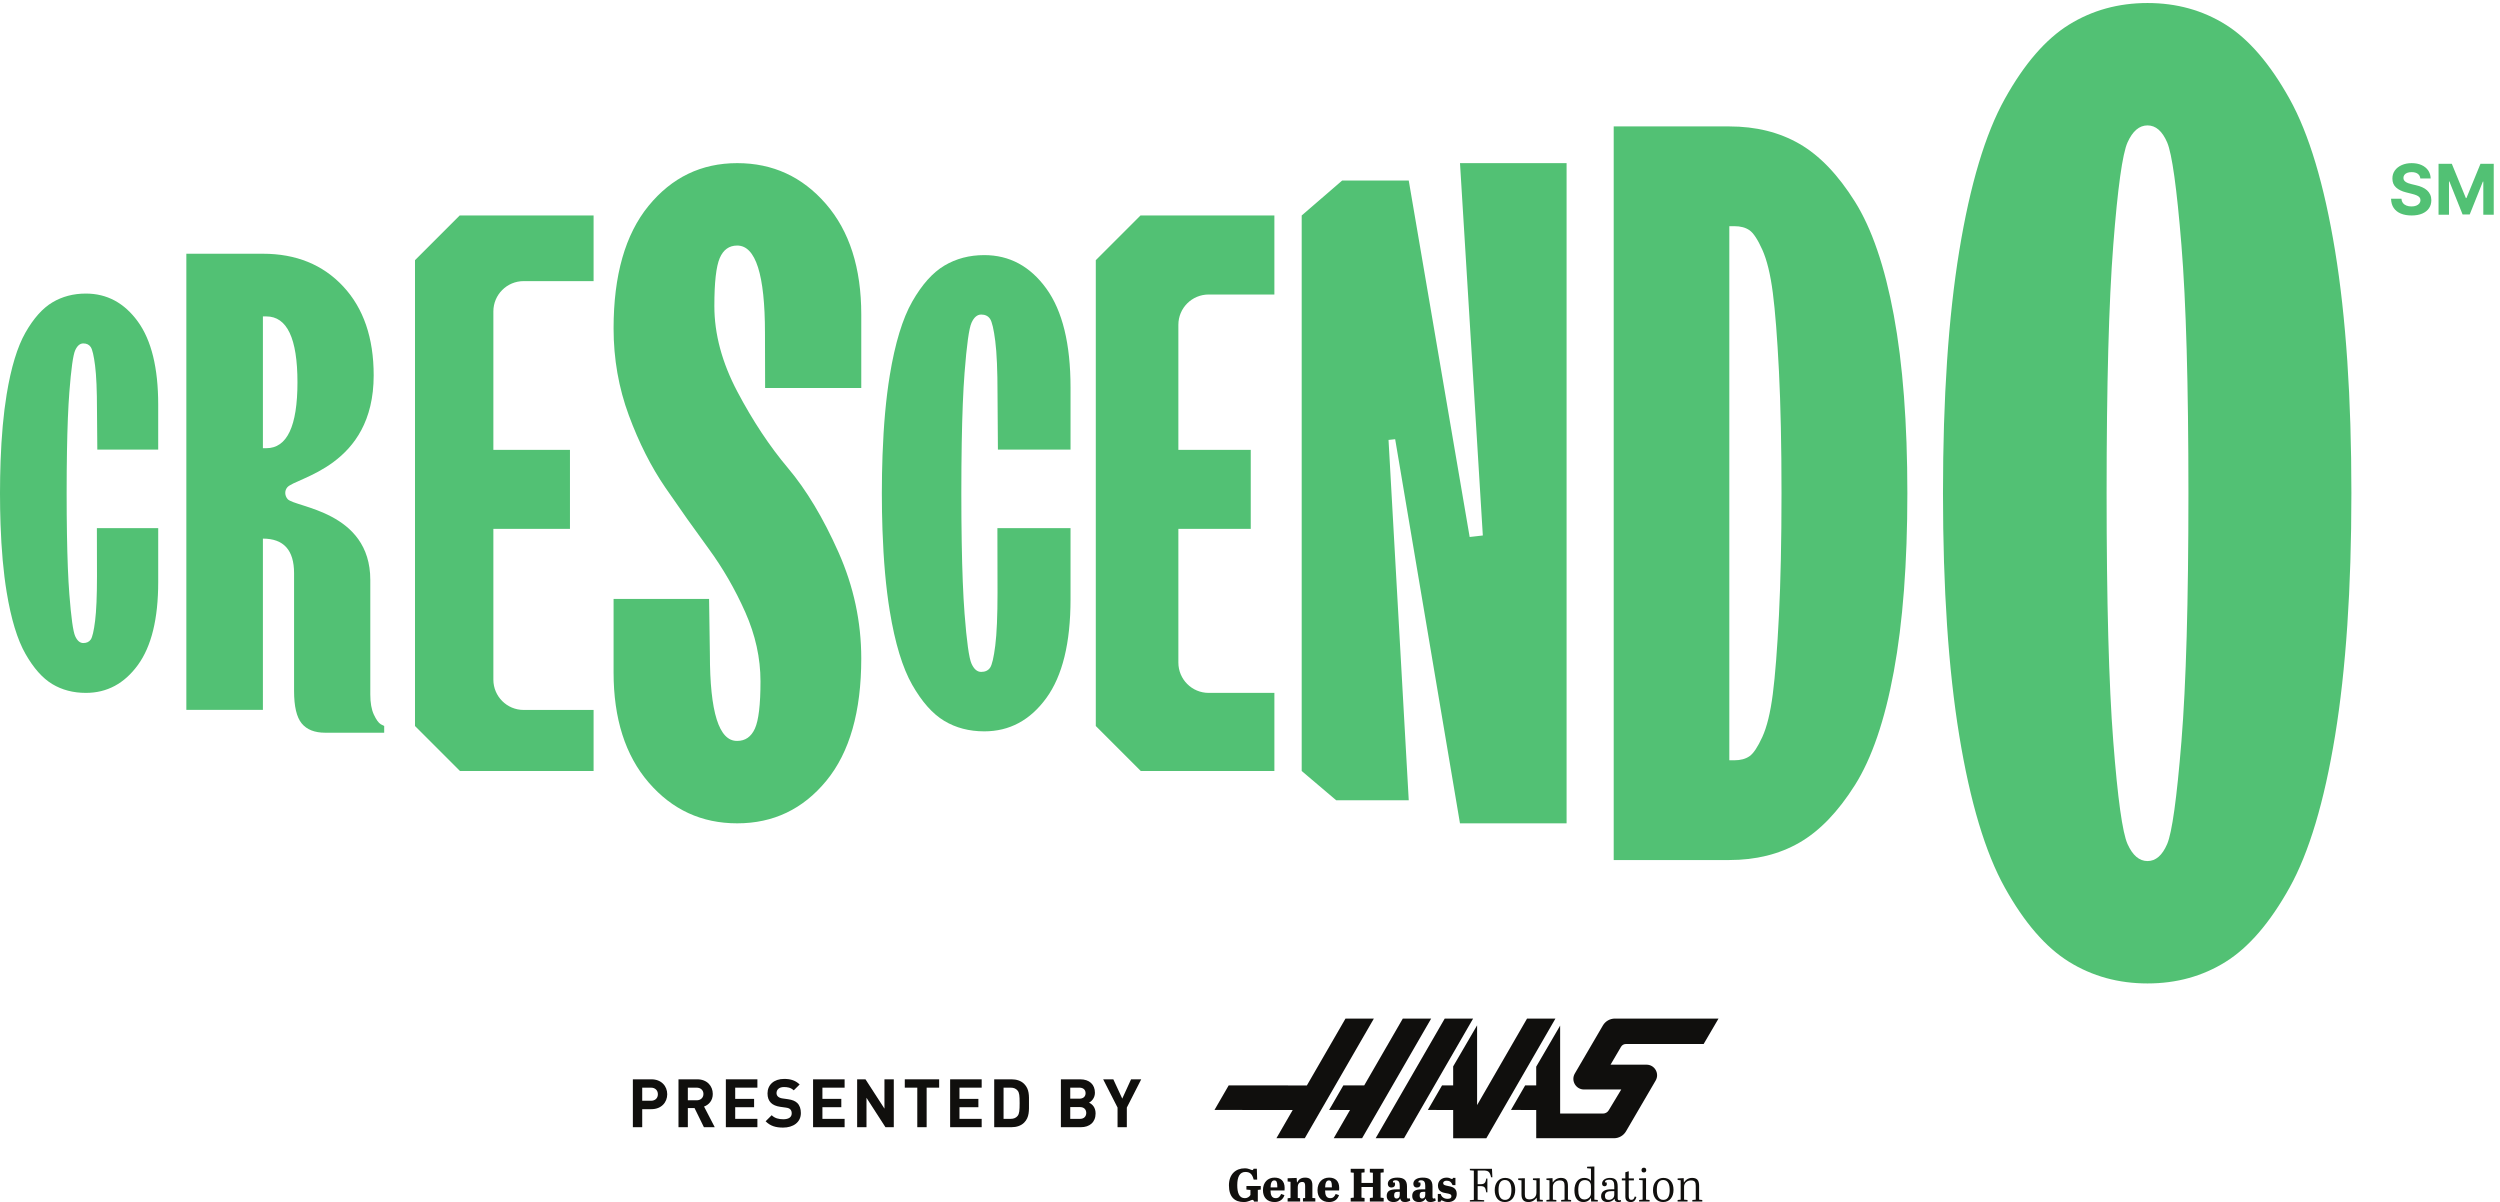 <?xml version="1.0" encoding="UTF-8" standalone="no"?>
<!-- Created with Inkscape (http://www.inkscape.org/) -->

<svg
   version="1.1"
   id="svg1"
   width="1231.813"
   height="592.28"
   viewBox="0 0 1231.813 592.28"
   sodipodi:docname="FIS_CRESCENDO_Logo_Horizontal_RGB.eps"
   xmlns:inkscape="http://www.inkscape.org/namespaces/inkscape"
   xmlns:sodipodi="http://sodipodi.sourceforge.net/DTD/sodipodi-0.dtd"
   xmlns="http://www.w3.org/2000/svg"
   xmlns:svg="http://www.w3.org/2000/svg">
  <defs
     id="defs1" />
  <sodipodi:namedview
     id="namedview1"
     pagecolor="#ffffff"
     bordercolor="#666666"
     borderopacity="1.0"
     inkscape:showpageshadow="2"
     inkscape:pageopacity="0.0"
     inkscape:pagecheckerboard="0"
     inkscape:deskcolor="#d1d1d1">
    <inkscape:page
       x="0"
       y="0"
       inkscape:label="1"
       id="page1"
       width="1231.813"
       height="592.28"
       margin="0"
       bleed="0" />
  </sodipodi:namedview>
  <g
     id="g1"
     inkscape:groupmode="layer"
     inkscape:label="1">
    <g
       id="group-R5">
      <path
         id="path2"
         d="m 8966.59,3792.04 c -0.74,7.44 -3.92,13.22 -9.5,17.33 -5.59,4.11 -13.17,6.16 -22.76,6.16 -6.51,0 -11.99,-0.9 -16.48,-2.71 -4.49,-1.81 -7.91,-4.33 -10.27,-7.5 -2.38,-3.21 -3.56,-6.82 -3.56,-10.87 -0.1,-3.37 0.61,-6.32 2.17,-8.84 1.56,-2.52 3.75,-4.69 6.49,-6.5 2.76,-1.8 5.97,-3.39 9.58,-4.7 3.64,-1.32 7.5,-2.44 11.61,-3.37 l 16.95,-4.06 c 8.24,-1.83 15.79,-4.29 22.67,-7.36 6.87,-3.07 12.84,-6.84 17.87,-11.33 5.01,-4.47 8.93,-9.75 11.72,-15.83 2.79,-6.08 4.25,-13.06 4.3,-20.92 -0.05,-11.55 -2.98,-21.54 -8.79,-29.98 -5.8,-8.43 -14.15,-14.97 -25.05,-19.63 -10.92,-4.63 -24.04,-6.95 -39.4,-6.95 -15.22,0 -28.47,2.35 -39.73,7.01 -11.27,4.68 -20.06,11.58 -26.36,20.78 -6.27,9.17 -9.58,20.56 -9.89,34.11 h 38.58 c 0.44,-6.32 2.27,-11.58 5.51,-15.79 3.2,-4.2 7.52,-7.37 12.97,-9.48 5.42,-2.13 11.58,-3.18 18.46,-3.18 6.76,0 12.65,0.99 17.66,2.93 5.01,1.98 8.87,4.71 11.63,8.22 2.77,3.5 4.16,7.5 4.16,12.05 0,4.24 -1.26,7.8 -3.75,10.7 -2.46,2.88 -6.1,5.34 -10.87,7.37 -4.73,2.02 -10.57,3.85 -17.44,5.53 l -20.53,5.15 c -15.91,3.85 -28.48,9.91 -37.68,18.15 -9.22,8.21 -13.79,19.3 -13.74,33.24 -0.05,11.44 3.01,21.41 9.17,29.95 6.19,8.51 14.68,15.19 25.47,19.98 10.81,4.8 23.1,7.18 36.85,7.18 13.99,0 26.23,-2.38 36.71,-7.18 10.46,-4.79 18.62,-11.47 24.45,-19.98 5.83,-8.54 8.85,-18.43 9.04,-29.68 h -38.22"
         style="fill:#52c174;fill-opacity:1;fill-rule:nonzero;stroke:none"
         transform="matrix(0.133,0,0,-0.133,0,592.28)" />
      <path
         id="path3"
         d="m 9034.1,3846.3 h 49.18 l 51.96,-126.73 h 2.22 l 51.94,126.73 h 49.17 v -188.64 h -38.66 v 122.8 h -1.59 l -48.81,-121.87 h -26.34 l -48.82,122.3 h -1.56 v -123.23 h -38.69 v 188.64"
         style="fill:#52c174;fill-opacity:1;fill-rule:nonzero;stroke:none"
         transform="matrix(0.133,0,0,-0.133,0,592.28)" />
      <path
         id="path4"
         d="m 7881.95,1326.12 c 18.87,-41.9 43.52,-62.85 73.95,-62.85 30.39,0 54.58,20.95 72.7,62.85 18.04,41.9 35.71,168.8 52.96,380.71 17.25,211.91 25.89,518.3 25.89,919.13 0,400.83 -8.64,707.22 -25.89,919.13 -17.25,211.95 -34.92,338.85 -52.96,380.75 -18.12,41.86 -42.31,62.81 -72.7,62.81 -30.43,0 -55.08,-20.95 -73.95,-62.81 -18.87,-41.9 -36.58,-168.8 -52.95,-380.75 -16.46,-211.91 -24.65,-518.3 -24.65,-919.13 0,-400.83 8.19,-707.22 24.65,-919.13 16.37,-211.91 34.08,-338.81 52.95,-380.71 z m 363.46,-436.159 c -85.42,-53.371 -181.93,-80.102 -289.51,-80.102 -107.62,0 -204.55,26.731 -290.76,80.102 -86.25,53.371 -165.56,144.939 -237.8,274.759 -72.33,129.77 -128.57,317.44 -168.81,563.06 -40.28,245.58 -60.35,544.98 -60.35,898.18 0,353.19 20.07,652.6 60.35,898.22 40.24,245.53 96.48,433.25 168.81,563.07 72.24,129.73 151.55,221.34 237.8,274.71 86.21,53.39 183.14,80.1 290.76,80.1 107.58,0 204.09,-26.71 289.51,-80.1 85.42,-53.37 164.28,-144.98 236.6,-274.71 72.25,-129.82 128.49,-317.54 168.76,-563.07 40.24,-245.62 60.4,-545.03 60.4,-898.22 0,-353.2 -20.16,-652.6 -60.4,-898.18 -40.27,-245.62 -96.51,-433.29 -168.76,-563.06 -72.32,-129.82 -151.18,-221.388 -236.6,-274.759"
         style="fill:#52c174;fill-opacity:1;fill-rule:nonzero;stroke:none"
         transform="matrix(0.133,0,0,-0.133,0,592.28)" />
      <path
         id="path5"
         d="m 973.988,2792.81 h 12.543 c 76.969,0 115.469,81.37 115.469,244.11 0,162.73 -38.5,244.11 -115.469,244.11 H 973.988 Z M 690.344,1823.34 v 1689.87 h 283.644 c 122.982,0 222.132,-40.38 297.432,-121.11 75.31,-80.76 112.96,-190.58 112.96,-329.45 0,-338.98 -289.13,-377.75 -320.22,-415 -10.5,-12.59 -9.42,-30.68 1.18,-43.18 26.7,-31.5 306.5,-43.72 306.5,-299.73 v -424.22 c 0,-30.97 4.39,-55.84 13.16,-74.67 8.8,-18.82 17.36,-30.74 25.73,-35.77 l 12.56,-6.27 v -25.1 H 1204.9 c -39.33,0 -68.38,11.49 -87.22,34.52 -18.83,22.99 -28.23,62.95 -28.23,119.85 v 436.74 c 0,85.35 -38.5,128.03 -115.462,128.03 V 1823.34 H 690.344"
         style="fill:#52c174;fill-opacity:1;fill-rule:nonzero;stroke:none"
         transform="matrix(0.133,0,0,-0.133,0,592.28)" />
      <path
         id="path6"
         d="m 2273.13,2234.37 h 353.78 l 2.99,-204.1 c 0,-215.71 33.73,-323.03 101.21,-321.91 29.86,0 51.71,15.2 65.54,45.64 13.82,30.4 20.74,88.77 20.74,175.05 0,86.28 -18.81,171.73 -56.42,256.37 -37.61,84.63 -82.96,163.16 -136.05,235.62 -53.11,72.45 -106.2,147.4 -159.31,224.85 -53.09,77.4 -98.47,167.01 -136.05,268.79 -37.63,101.76 -56.43,209.09 -56.43,321.91 0,196.89 43.15,348.17 129.43,453.82 86.28,105.63 195.81,158.47 328.55,158.47 131.64,0 241.15,-50.35 328.56,-151 87.36,-100.67 131.07,-237.28 131.07,-409.86 V 3015.9 h -356.21 l -0.53,204.11 c 0,215.69 -34.32,323.56 -102.89,323.56 -29.87,0 -51.44,-15.52 -64.71,-46.46 -13.27,-30.99 -19.92,-90.18 -19.92,-177.56 0,-103.98 28.47,-209.9 85.46,-317.74 56.96,-107.87 119.47,-202.18 187.52,-282.91 68.02,-80.76 130.25,-184.47 186.67,-311.13 56.4,-126.68 84.61,-258.03 84.61,-394.09 0,-196.91 -43.13,-347.93 -129.43,-453 -86.28,-105.11 -196.37,-157.64 -330.2,-157.64 -131.65,0 -240.88,50.34 -327.72,150.99 -86.85,100.66 -130.26,236.74 -130.26,408.21 v 272.13"
         style="fill:#52c174;fill-opacity:1;fill-rule:nonzero;stroke:none"
         transform="matrix(0.133,0,0,-0.133,0,592.28)" />
      <path
         id="path7"
         d="m 6406.63,1636.64 h 18.94 c 22.76,0 41.38,5.02 55.92,15.15 14.51,10.11 30.32,33.79 47.38,71.08 17.06,37.26 29.99,90.32 38.85,159.19 8.84,68.87 16.4,166.13 22.76,291.88 6.29,125.7 9.47,276.38 9.47,452.03 0,175.61 -3.18,326.28 -9.47,452.01 -6.36,125.72 -13.92,222.69 -22.76,290.92 -8.86,68.23 -21.79,121.3 -38.85,159.2 -17.06,37.91 -32.87,61.9 -47.38,72.02 -14.54,10.11 -33.16,15.17 -55.92,15.17 h -18.94 z M 5978.3,1267.05 v 2717.82 h 428.33 c 98.56,0 185.08,-21.5 259.65,-64.44 74.55,-42.98 143.09,-114.37 205.65,-214.17 62.53,-99.83 110.55,-240.08 144.03,-420.75 33.46,-180.69 50.23,-400.55 50.23,-659.54 0,-259.04 -16.77,-479.22 -50.23,-660.5 -33.48,-181.33 -81.5,-321.6 -144.03,-420.77 -62.56,-99.19 -131.1,-170.28 -205.65,-213.21 -74.57,-42.97 -161.09,-64.44 -259.65,-64.44 H 5978.3"
         style="fill:#52c174;fill-opacity:1;fill-rule:nonzero;stroke:none"
         transform="matrix(0.133,0,0,-0.133,0,592.28)" />
      <path
         id="path8"
         d="m 1940,3411.8 h 259.07 v 243.18 H 1703 L 1537.45,3489.43 V 1763.54 l 166.6,-166.6 h 495.02 v 226.15 H 1940 c -61.98,0 -112.23,50.25 -112.23,112.23 v 558.6 h 283.75 v 292.78 h -283.75 v 512.87 c 0,61.99 50.25,112.23 112.23,112.23"
         style="fill:#52c174;fill-opacity:1;fill-rule:nonzero;stroke:none"
         transform="matrix(0.133,0,0,-0.133,0,592.28)" />
      <path
         id="path9"
         d="m 4477.74,3362.18 h 243.47 v 292.8 H 4225.15 L 4059.6,3489.43 V 1763.54 l 166.59,-166.6 h 495.02 v 289.34 h -243.47 c -61.99,0 -112.24,50.24 -112.24,112.23 v 495.41 h 268.16 V 2786.7 H 4365.5 v 463.25 c 0,61.99 50.25,112.23 112.24,112.23"
         style="fill:#52c174;fill-opacity:1;fill-rule:nonzero;stroke:none"
         transform="matrix(0.133,0,0,-0.133,0,592.28)" />
      <path
         id="path10"
         d="m 5408.85,3848.88 84.58,-1379.44 -48.78,-5.59 -225.68,1320.61 H 4972.33 L 4822.39,3654.98 V 1596.94 l 127.73,-108.41 h 268.85 l -74.89,1334.92 24.62,2.67 240.06,-1423.08 h 395 v 2445.84 h -394.91"
         style="fill:#52c174;fill-opacity:1;fill-rule:nonzero;stroke:none"
         transform="matrix(0.133,0,0,-0.133,0,592.28)" />
      <path
         id="path11"
         d="m 3695.52,2258.5 c 0,-86.98 -2.81,-152.63 -8.38,-196.91 -5.6,-44.29 -11.98,-71.63 -19.17,-81.99 -7.18,-10.38 -18.15,-15.57 -32.91,-15.57 -14.78,0 -26.75,10.18 -35.92,30.53 -9.17,20.35 -17.77,82 -25.72,184.93 -5.3,68.24 -8.8,157.1 -10.58,265.67 -0.9,55.21 -1.4,115.17 -1.4,180.8 0,67.67 0.52,129.42 1.48,186.01 1.81,106.23 5.28,193.3 10.5,260.46 7.95,102.95 16.55,164.6 25.72,184.94 9.17,20.35 21.14,30.53 35.92,30.53 14.76,0 25.73,-5.39 32.91,-16.16 7.19,-10.78 13.57,-38.13 19.17,-82 5.57,-43.89 8.38,-109.33 8.38,-196.3 l 1.46,-205.84 h 269.04 v 229.79 c 0,161.97 -29.93,284.27 -89.77,366.86 -59.85,82.59 -136.46,123.88 -229.82,123.88 -55.06,0 -104.35,-12.97 -147.82,-38.89 -43.51,-25.94 -83.19,-70.44 -119.11,-133.47 -35.9,-63.04 -63.64,-154.23 -83.19,-273.5 -13.95,-85.07 -22.81,-183.68 -26.81,-295.32 -1.6,-44.93 -2.5,-91.76 -2.5,-140.99 0,-47.24 0.81,-92.3 2.29,-135.57 3.89,-113.9 12.84,-214.28 27.02,-300.72 19.55,-119.31 47.29,-210.48 83.19,-273.51 35.92,-63.06 75.42,-107.54 118.5,-133.47 43.09,-25.92 92.56,-38.91 148.43,-38.91 93.36,0 169.97,41.09 229.82,123.29 59.84,82.2 89.77,204.28 89.77,366.29 v 263.33 h -270.96 l 0.46,-238.19"
         style="fill:#52c174;fill-opacity:1;fill-rule:nonzero;stroke:none"
         transform="matrix(0.133,0,0,-0.133,0,592.28)" />
      <path
         id="path12"
         d="m 359.305,2317.85 c 0,-72.93 -2.356,-127.97 -7.028,-165.1 -4.691,-37.14 -10.043,-60.06 -16.066,-68.75 -6.027,-8.7 -15.223,-13.05 -27.598,-13.05 -12.39,0 -22.433,8.53 -30.121,25.6 -7.683,17.06 -14.898,68.75 -21.562,155.06 -4.446,57.21 -7.375,131.72 -8.871,222.75 -0.758,46.29 -1.172,96.57 -1.172,151.6 0,56.74 0.429,108.52 1.238,155.96 1.516,89.08 4.426,162.08 8.805,218.39 6.664,86.33 13.879,138.02 21.562,155.08 7.688,17.06 17.731,25.59 30.121,25.59 12.375,0 21.571,-4.52 27.598,-13.55 6.023,-9.04 11.375,-31.97 16.066,-68.76 4.672,-36.8 7.028,-91.67 7.028,-164.59 l 1.222,-146.48 h 225.586 v 166.56 c 0,135.81 -25.093,238.36 -75.269,307.61 -50.184,69.25 -114.414,103.87 -192.696,103.87 -46.171,0 -87.496,-10.87 -123.945,-32.61 -36.484,-21.75 -69.75,-59.06 -99.871,-111.91 C 64.231,3168.26 40.973,3091.8 24.582,2991.8 12.883,2920.47 5.453,2837.78 2.102,2744.17 0.754,2706.5 0,2667.24 0,2625.96 c 0,-39.61 0.68,-77.39 1.926,-113.68 3.262,-95.5 10.766,-179.66 22.656,-252.14 16.391,-100.04 39.648,-176.48 69.75,-229.33 30.121,-52.88 63.234,-90.17 99.363,-111.91 36.129,-21.74 77.606,-32.62 124.453,-32.62 78.282,0 142.512,34.45 192.696,103.37 50.176,68.92 75.269,171.28 75.269,307.12 v 199.92 H 358.922 l 0.383,-178.84"
         style="fill:#52c174;fill-opacity:1;fill-rule:nonzero;stroke:none"
         transform="matrix(0.133,0,0,-0.133,0,592.28)" />
      <path
         id="path13"
         d="m 2411.6,423.809 h -32.39 V 375.23 h 32.39 c 15.69,0 25.65,9.711 25.65,24.168 0,14.442 -9.96,24.411 -25.65,24.411 z m 1.73,-79.719 h -34.12 v -66.781 h -34.64 v 177.402 h 68.76 c 36.64,0 58.56,-25.172 58.56,-55.313 0,-30.148 -21.92,-55.308 -58.56,-55.308"
         style="fill:#100f0d;fill-opacity:1;fill-rule:nonzero;stroke:none"
         transform="matrix(0.133,0,0,-0.133,0,592.28)" />
      <path
         id="path14"
         d="m 2580.86,423.809 h -32.63 v -46.84 h 32.63 c 15.2,0 25.16,9.711 25.16,23.422 0,13.699 -9.96,23.418 -25.16,23.418 z m 26.91,-146.5 -34.63,70.761 h -24.91 v -70.761 h -34.64 v 177.402 h 69.52 c 36.13,0 57.55,-24.672 57.55,-54.32 0,-24.911 -15.2,-40.36 -32.39,-46.59 l 39.61,-76.492 h -40.11"
         style="fill:#100f0d;fill-opacity:1;fill-rule:nonzero;stroke:none"
         transform="matrix(0.133,0,0,-0.133,0,592.28)" />
      <path
         id="path15"
         d="m 2689.08,277.309 v 177.402 h 116.84 v -30.902 h -82.21 v -41.61 h 70 V 351.32 h -70 v -43.109 h 82.21 v -30.902 h -116.84"
         style="fill:#100f0d;fill-opacity:1;fill-rule:nonzero;stroke:none"
         transform="matrix(0.133,0,0,-0.133,0,592.28)" />
      <path
         id="path16"
         d="m 2901.2,275.82 c -26.9,0 -47.33,5.731 -64.77,23.41 l 22.42,22.43 c 11.22,-11.211 26.4,-14.949 42.86,-14.949 20.43,0 31.38,7.719 31.38,21.93 0,6.218 -1.74,11.461 -5.48,14.949 -3.49,3.23 -7.47,4.98 -15.69,6.219 l -21.42,3 c -15.2,2.23 -26.42,6.98 -34.39,14.703 -8.47,8.468 -12.7,19.929 -12.7,34.867 0,31.641 23.42,53.82 61.78,53.82 24.43,0 42.11,-5.98 57.31,-20.668 l -21.93,-21.691 c -11.2,10.719 -24.67,12.211 -36.38,12.211 -18.42,0 -27.4,-10.211 -27.4,-22.422 0,-4.481 1.5,-9.219 5.24,-12.699 3.47,-3.239 9.21,-5.989 16.44,-6.981 l 20.92,-2.988 c 16.2,-2.25 26.42,-6.731 33.9,-13.699 9.46,-8.981 13.69,-21.93 13.69,-37.633 0,-34.367 -28.65,-53.809 -65.78,-53.809"
         style="fill:#100f0d;fill-opacity:1;fill-rule:nonzero;stroke:none"
         transform="matrix(0.133,0,0,-0.133,0,592.28)" />
      <path
         id="path17"
         d="m 3012.17,277.309 v 177.402 h 116.86 v -30.902 h -82.22 v -41.61 h 70 V 351.32 h -70 v -43.109 h 82.22 v -30.902 h -116.86"
         style="fill:#100f0d;fill-opacity:1;fill-rule:nonzero;stroke:none"
         transform="matrix(0.133,0,0,-0.133,0,592.28)" />
      <path
         id="path18"
         d="m 3280.34,277.309 -70.25,108.882 V 277.309 h -34.64 v 177.402 h 30.9 l 70.27,-108.641 v 108.641 h 34.62 V 277.309 h -30.9"
         style="fill:#100f0d;fill-opacity:1;fill-rule:nonzero;stroke:none"
         transform="matrix(0.133,0,0,-0.133,0,592.28)" />
      <path
         id="path19"
         d="m 3432.93,423.809 v -146.5 h -34.64 v 146.5 h -46.33 v 30.902 h 127.32 v -30.902 h -46.35"
         style="fill:#100f0d;fill-opacity:1;fill-rule:nonzero;stroke:none"
         transform="matrix(0.133,0,0,-0.133,0,592.28)" />
      <path
         id="path20"
         d="m 3519.96,277.309 v 177.402 h 116.84 v -30.902 h -82.21 v -41.61 h 70.01 V 351.32 h -70.01 v -43.109 h 82.21 v -30.902 h -116.84"
         style="fill:#100f0d;fill-opacity:1;fill-rule:nonzero;stroke:none"
         transform="matrix(0.133,0,0,-0.133,0,592.28)" />
      <path
         id="path21"
         d="m 3769.96,412.852 c -5.99,7.23 -13.96,10.957 -25.92,10.957 h -26.15 V 308.211 h 26.15 c 11.96,0 19.93,3.738 25.92,10.969 6.48,7.968 7.48,20.672 7.48,47.57 0,26.91 -1,38.129 -7.48,46.102 z m 24.17,-118.602 c -11.72,-11.711 -28.41,-16.941 -46.85,-16.941 h -64.03 v 177.402 h 64.03 c 18.44,0 35.13,-5.242 46.85,-16.949 19.93,-19.93 17.93,-44.352 17.93,-71.012 0,-26.648 2,-52.57 -17.93,-72.5"
         style="fill:#100f0d;fill-opacity:1;fill-rule:nonzero;stroke:none"
         transform="matrix(0.133,0,0,-0.133,0,592.28)" />
      <path
         id="path22"
         d="m 4001.06,351.809 h -36.12 v -43.598 h 36.12 c 15.7,0 23.18,9.961 23.18,21.918 0,11.961 -7.48,21.68 -23.18,21.68 z m -2.24,72 h -33.88 v -40.848 h 33.88 c 14.7,0 22.92,8.219 22.92,20.43 0,12.199 -8.22,20.418 -22.92,20.418 z m 5.73,-146.5 h -74.25 v 177.402 h 71.26 c 34.64,0 54.82,-19.43 54.82,-49.832 0,-19.688 -12.96,-32.391 -21.94,-36.629 10.72,-4.969 24.42,-16.191 24.42,-39.859 0,-33.129 -22.66,-51.082 -54.31,-51.082"
         style="fill:#100f0d;fill-opacity:1;fill-rule:nonzero;stroke:none"
         transform="matrix(0.133,0,0,-0.133,0,592.28)" />
      <path
         id="path23"
         d="m 4174.56,350.059 v -72.75 h -34.37 v 72.75 l -53.32,104.652 h 37.62 l 33.14,-71.5 32.63,71.5 h 37.63 l -53.33,-104.652"
         style="fill:#100f0d;fill-opacity:1;fill-rule:nonzero;stroke:none"
         transform="matrix(0.133,0,0,-0.133,0,592.28)" />
      <path
         id="path24"
         d="m 4583.68,62.66 c 0,-27.52 6.4,-48.289 28.22,-48.289 9,0 16.79,5.019 20.59,11.758 V 44.832 l -14.88,1.387 v 13.152 h 53.14 V 46.219 l -10.91,-1.207 V 1.559 h -13.67 c -1.21,3.281 -2.6,6.57 -6.23,6.57 -5.71,0 -13.85,-8.129 -32.2,-8.129 -33.41,0 -54.88,18.531 -54.88,61.801 0,41.89 25.8,63.179 58.69,63.179 15.93,0 22.5,-6.57 27.87,-6.57 2.59,0 3.64,1.899 4.85,5.02 h 11.94 l 1.21,-40.168 h -12.98 c -5.19,20.429 -13.85,28.218 -30.47,28.218 -20.94,0 -30.29,-17.832 -30.29,-48.82"
         style="fill:#100f0d;fill-opacity:1;fill-rule:nonzero;stroke:none"
         transform="matrix(0.133,0,0,-0.133,0,592.28)" />
      <path
         id="path25"
         d="m 4732.01,54.359 v 3.109 c 0,15.762 -2.26,22.68 -11.25,22.68 -10.22,0 -13.34,-11.43 -13.68,-25.789 z m -10.22,36.172 c 22.16,0 37.4,-11.941 37.4,-38.25 0,-2.262 -0.18,-6.93 -0.36,-9.352 h -51.93 c 0.18,-16.098 3.81,-28.559 19.39,-28.559 10.74,0 15.76,6.231 19.91,15.578 l 12.29,-4.328 C 4753.3,9.352 4740.49,0 4721.97,0 c -28.05,0 -43.11,17.648 -43.11,43.789 0,29.781 18.35,46.742 42.93,46.742"
         style="fill:#100f0d;fill-opacity:1;fill-rule:nonzero;stroke:none"
         transform="matrix(0.133,0,0,-0.133,0,592.28)" />
      <path
         id="path26"
         d="m 4803.66,89.332 1.21,-16.453 h 1.04 c 4.33,8.832 11.77,17.652 29.25,17.652 17.13,0 26.83,-7.961 26.83,-28.211 v -47.082 l 10.9,-1.219 V 1.898 h -45.86 V 14.02 l 8.13,1.219 v 43.621 c 0,9.351 -1.21,15.57 -10.73,15.57 -9.35,0 -16.62,-5.531 -16.62,-19.559 V 15.238 l 8.83,-1.219 V 1.898 h -46.39 V 14.02 l 10.73,1.219 v 59.723 l -10.73,1.211 v 11.938 l 33.41,1.223"
         style="fill:#100f0d;fill-opacity:1;fill-rule:nonzero;stroke:none"
         transform="matrix(0.133,0,0,-0.133,0,592.28)" />
      <path
         id="path27"
         d="m 4934.16,54.359 v 3.109 c 0,15.762 -2.26,22.68 -11.25,22.68 -10.22,0 -13.34,-11.43 -13.68,-25.789 z m -10.22,36.172 c 22.16,0 37.4,-11.941 37.4,-38.25 0,-2.262 -0.18,-6.93 -0.36,-9.352 h -51.93 c 0.18,-16.098 3.81,-28.559 19.39,-28.559 10.74,0 15.76,6.231 19.91,15.578 l 12.29,-4.328 C 4955.45,9.352 4942.64,0 4924.11,0 c -28.04,0 -43.1,17.648 -43.1,43.789 0,29.781 18.35,46.742 42.93,46.742"
         style="fill:#100f0d;fill-opacity:1;fill-rule:nonzero;stroke:none"
         transform="matrix(0.133,0,0,-0.133,0,592.28)" />
      <path
         id="path28"
         d="m 5043.88,70.801 h 42.25 v 37.738 l -11.25,1.211 v 13.332 h 51.23 v -13.16 l -11.43,-1.211 V 16.441 l 11.43,-1.383 V 1.898 h -51.23 V 15.059 l 11.25,1.383 v 39.301 h -42.25 V 16.441 l 11.43,-1.383 V 1.898 h -51.42 V 15.059 l 11.44,1.383 v 92.098 l -11.44,1.211 v 13.332 h 51.42 v -13.16 l -11.43,-1.211 V 70.801"
         style="fill:#100f0d;fill-opacity:1;fill-rule:nonzero;stroke:none"
         transform="matrix(0.133,0,0,-0.133,0,592.28)" />
      <path
         id="path29"
         d="M 5185.64,27.352 V 38.082 h -6.75 c -10.91,0 -14.03,-4.332 -14.03,-13.32 0,-8.141 2.77,-11.781 9.52,-11.781 5.89,0 11.26,3.809 11.26,14.371 z m 0,19.73 v 12.469 c 0,13.328 -3.12,21.109 -15.41,21.109 -5.2,0 -9.87,-1.199 -9.87,-5.699 0,-0.699 0.17,-1.562 0.35,-2.43 h 6.58 c 0.52,-2.25 1.03,-4.68 1.03,-6.75 0,-6.922 -4.33,-11.941 -13.32,-11.941 -9.35,0 -13.51,6.051 -13.51,13.672 0,13.68 12.46,23.02 34.8,23.02 23.02,0 36.18,-7.781 36.18,-32.711 V 22.16 c 0,-6.238 0.34,-9.18 3.98,-9.18 1.38,0 3.11,0.351 5.71,1.391 l 2.42,-8.832 C 5221.29,3.289 5213.67,0 5205.02,0 5193.94,0 5189.27,4.672 5187.19,12.98 5184.08,7.27 5177.5,0 5162.79,0 c -13.85,0 -25.45,6.059 -25.45,22.672 0,18.879 13.15,24.41 36,24.41 h 12.3"
         style="fill:#100f0d;fill-opacity:1;fill-rule:nonzero;stroke:none"
         transform="matrix(0.133,0,0,-0.133,0,592.28)" />
      <path
         id="path30"
         d="M 5280.14,27.352 V 38.082 h -6.75 c -10.91,0 -14.03,-4.332 -14.03,-13.32 0,-8.141 2.77,-11.781 9.52,-11.781 5.89,0 11.26,3.809 11.26,14.371 z m 0,19.73 v 12.469 c 0,13.328 -3.12,21.109 -15.41,21.109 -5.2,0 -9.87,-1.199 -9.87,-5.699 0,-0.699 0.17,-1.562 0.35,-2.43 h 6.58 c 0.52,-2.25 1.03,-4.68 1.03,-6.75 0,-6.922 -4.32,-11.941 -13.32,-11.941 -9.35,0 -13.5,6.051 -13.5,13.672 0,13.68 12.45,23.02 34.79,23.02 23.03,0 36.18,-7.781 36.18,-32.711 V 22.16 c 0,-6.238 0.34,-9.18 3.98,-9.18 1.38,0 3.11,0.351 5.71,1.391 l 2.42,-8.832 C 5315.79,3.289 5308.18,0 5299.52,0 5288.44,0 5283.77,4.672 5281.69,12.98 5278.58,7.27 5272,0 5257.29,0 c -13.85,0 -25.45,6.059 -25.45,22.672 0,18.879 13.15,24.41 36,24.41 h 12.3"
         style="fill:#100f0d;fill-opacity:1;fill-rule:nonzero;stroke:none"
         transform="matrix(0.133,0,0,-0.133,0,592.28)" />
      <path
         id="path31"
         d="m 5326.68,29.949 h 10.74 c 2.77,-10.738 11.77,-18 25.28,-18 9.69,0 14.36,3.109 14.36,9.52 0,7.781 -7.79,9.172 -17.48,10.902 -14.54,2.598 -32.37,5.539 -32.37,28.559 0,18 13.84,29.602 32.2,29.602 7.78,0 12.63,-2.25 16.27,-4.152 1.21,-0.688 2.42,-1.039 3.63,-1.039 2.25,0 2.6,1.211 3.46,4.16 h 9.18 V 62.66 h -10.56 c -4.5,11.082 -10.56,16.449 -21.64,16.449 -6.75,0 -13.15,-2.59 -13.15,-9 0,-7.098 7.61,-8.488 16.96,-10.391 14.54,-2.758 33.24,-6.227 33.24,-29.43 C 5396.8,11.082 5384.16,0 5364.94,0 c -10.73,0 -16.79,3.109 -21.29,5.359 -1.21,0.531 -2.25,0.871 -3.29,0.871 -1.9,0 -2.6,-1.211 -3.63,-5.191 h -10.05 V 29.949"
         style="fill:#100f0d;fill-opacity:1;fill-rule:nonzero;stroke:none"
         transform="matrix(0.133,0,0,-0.133,0,592.28)" />
      <path
         id="path32"
         d="m 5527.29,123.082 1.56,-31.344 H 5524 c -4.5,21.121 -10.56,25.114 -28.91,25.114 h -20.77 V 66.121 h 10.72 c 15.07,0 18.53,5.551 21.3,21.121 h 3.98 V 36.012 h -4.33 c -2.76,18.52 -5.71,23.02 -23.02,23.02 h -8.65 V 8.309 l 24.06,-1.387 V 1.898 h -52.97 v 5.023 l 14.71,1.207 V 116.332 l -14.71,1.379 v 5.371 h 81.88"
         style="fill:#100f0d;fill-opacity:1;fill-rule:nonzero;stroke:none"
         transform="matrix(0.133,0,0,-0.133,0,592.28)" />
      <path
         id="path33"
         d="m 5575.22,81.711 c -19.39,0 -23.55,-18.352 -23.55,-36.18 0,-18.012 4.33,-37.57 24.06,-37.57 19.05,0 23.55,18.168 23.55,36.359 0,17.48 -4.16,37.391 -24.06,37.391 z m 0.86,7.789 c 24.76,0 37.4,-18.18 37.4,-44.488 C 5613.48,18 5598.58,0 5575.04,0 c -24.23,0 -37.57,18 -37.57,44.32 0,27 15.59,45.18 38.61,45.18"
         style="fill:#100f0d;fill-opacity:1;fill-rule:nonzero;stroke:none"
         transform="matrix(0.133,0,0,-0.133,0,592.28)" />
      <path
         id="path34"
         d="m 5649.12,28.391 c 0,-12.289 3.63,-18.531 17.65,-18.531 13.5,0 25.11,8.492 25.11,24.59 v 46.039 l -12.81,1.223 v 5.891 l 25.26,0.68 V 9 l 11.44,-1.211 V 1.898 h -21.82 l -1.21,14.371 C 5687.2,7.961 5677.16,0 5662.97,0 c -18.53,0 -26.32,9.691 -26.32,28.559 v 51.93 l -12.11,1.223 v 5.891 l 24.58,0.68 V 28.391"
         style="fill:#100f0d;fill-opacity:1;fill-rule:nonzero;stroke:none"
         transform="matrix(0.133,0,0,-0.133,0,592.28)" />
      <path
         id="path35"
         d="m 5751.58,88.629 0.69,-16.27 c 5.2,8.301 15.24,17.141 30.47,17.141 18.87,0 25.97,-9.699 25.97,-29.949 V 8.832 l 11.77,-1.211 V 1.898 h -36.87 v 5.723 l 12.63,1.211 V 59.719 c 0,13.851 -3.46,20.43 -17.83,20.43 -13.5,0 -25.44,-9.18 -25.44,-23.188 V 8.832 l 12.81,-1.211 V 1.898 h -36.7 v 5.723 l 11.25,1.211 V 80.66 l -11.25,1.219 v 5.543 l 22.5,1.207"
         style="fill:#100f0d;fill-opacity:1;fill-rule:nonzero;stroke:none"
         transform="matrix(0.133,0,0,-0.133,0,592.28)" />
      <path
         id="path36"
         d="m 5894.03,32.371 v 26.828 c 0,16.102 -11.25,22.16 -22.33,22.16 -18.52,0 -24.75,-14.539 -24.75,-36.348 0,-16.621 3.63,-35.492 22.68,-35.492 12.64,0 24.4,9.52 24.4,22.852 z m 0,46.219 v 45.351 l -14.36,1.391 v 5.539 l 27,0.859 V 8.832 l 12.64,-1.211 V 1.898 h -24.59 l -0.86,13.512 C 5889.36,7.789 5881.05,0 5865.81,0 c -22.5,0 -33.05,17.48 -33.05,43.102 0,29.598 14.71,46.398 36.52,46.398 9.52,0 18.01,-2.949 24.75,-10.91"
         style="fill:#100f0d;fill-opacity:1;fill-rule:nonzero;stroke:none"
         transform="matrix(0.133,0,0,-0.133,0,592.28)" />
      <path
         id="path37"
         d="m 5980.4,27 v 13.332 h -11.6 c -16.79,0 -23.03,-7.09 -23.03,-16.961 0,-10.223 4.5,-15.242 14.72,-15.242 9.52,0 19.91,6.062 19.91,18.871 z m 0,20.262 v 11.25 c 0,15.75 -3.81,24.238 -18,24.238 -5.02,0 -16.27,-0.871 -16.27,-7.789 0,-0.699 0.17,-1.391 0.34,-2.262 h 5.36 c 0.53,-2.07 1.05,-4.32 1.05,-6.047 0,-5.551 -3.99,-8.141 -8.49,-8.141 -5.2,0 -9.17,3.109 -9.17,9.867 0,12.109 11.77,21.121 29.08,21.121 20.6,0 28.74,-9.18 28.74,-32.719 V 16.621 c 0,-7.961 1.38,-10.051 5.88,-10.051 2.08,0 3.81,0.352 5.71,1.051 l 1.22,-5.551 C 6002.9,0.699 5999.79,0 5995.81,0 5987.49,0 5982.13,3.109 5981.09,12.289 5974.86,3.461 5964.82,0 5955.65,0 c -13.34,0 -24.06,5.891 -24.06,21.809 0,18.871 16.09,25.453 37.04,25.453 h 11.77"
         style="fill:#100f0d;fill-opacity:1;fill-rule:nonzero;stroke:none"
         transform="matrix(0.133,0,0,-0.133,0,592.28)" />
      <path
         id="path38"
         d="m 6021.42,80.32 h -12.99 v 7.281 h 12.99 V 110.27 l 10.73,3.46 h 1.9 V 87.602 h 19.04 v -7.281 h -19.04 V 22.16 c 0,-10.039 2.77,-13.852 9.7,-13.852 6.4,0 9.69,2.422 12.63,12.293 l 5.89,-1.73 C 6058.98,5.191 6052.06,0 6041.5,0 6028,0 6021.42,6.75 6021.42,19.391 v 60.93"
         style="fill:#100f0d;fill-opacity:1;fill-rule:nonzero;stroke:none"
         transform="matrix(0.133,0,0,-0.133,0,592.28)" />
      <path
         id="path39"
         d="m 6089.95,127.23 c 4.85,0 8.83,-2.07 8.83,-9 0,-5.71 -3.28,-8.66 -8.65,-8.66 -6.23,0 -8.83,3.469 -8.83,8.489 0,5.371 2.77,9.171 8.65,9.171 z m 8.14,-38.769 V 8.832 l 13.16,-1.211 V 1.898 h -38.77 v 5.723 l 12.98,1.211 V 80.66 l -13.16,1.219 v 5.723 l 25.79,0.859"
         style="fill:#100f0d;fill-opacity:1;fill-rule:nonzero;stroke:none"
         transform="matrix(0.133,0,0,-0.133,0,592.28)" />
      <path
         id="path40"
         d="m 6161.61,81.711 c -19.39,0 -23.54,-18.352 -23.54,-36.18 0,-18.012 4.32,-37.57 24.06,-37.57 19.04,0 23.54,18.168 23.54,36.359 0,17.48 -4.15,37.391 -24.06,37.391 z m 0.87,7.789 c 24.75,0 37.39,-18.18 37.39,-44.488 C 6199.87,18 6184.98,0 6161.43,0 c -24.23,0 -37.56,18 -37.56,44.32 0,27 15.58,45.18 38.61,45.18"
         style="fill:#100f0d;fill-opacity:1;fill-rule:nonzero;stroke:none"
         transform="matrix(0.133,0,0,-0.133,0,592.28)" />
      <path
         id="path41"
         d="m 6237.59,88.629 0.69,-16.27 c 5.19,8.301 15.24,17.141 30.47,17.141 18.87,0 25.96,-9.699 25.96,-29.949 V 8.832 l 11.78,-1.211 V 1.898 h -36.87 v 5.723 l 12.63,1.211 V 59.719 c 0,13.851 -3.47,20.43 -17.83,20.43 -13.5,0 -25.44,-9.18 -25.44,-23.188 V 8.832 l 12.81,-1.211 V 1.898 h -36.7 v 5.723 l 11.25,1.211 V 80.66 l -11.25,1.219 v 5.543 l 22.5,1.207"
         style="fill:#100f0d;fill-opacity:1;fill-rule:nonzero;stroke:none"
         transform="matrix(0.133,0,0,-0.133,0,592.28)" />
      <path
         id="path42"
         d="m 4984.66,679.742 -143.06,-247.781 -289.61,0.301 -52.63,-91.012 289.69,-0.309 -60.34,-104.511 h 105.14 l 255.95,443.312 h -105.14"
         style="fill:#100f0d;fill-opacity:1;fill-rule:nonzero;stroke:none"
         transform="matrix(0.133,0,0,-0.133,0,592.28)" />
      <path
         id="path43"
         d="m 5196.95,679.742 -143.01,-247.691 -77.22,0.211 -52.64,-91.012 77.31,-0.219 L 4941,236.43 h 105.14 l 255.94,443.312 h -105.13"
         style="fill:#100f0d;fill-opacity:1;fill-rule:nonzero;stroke:none"
         transform="matrix(0.133,0,0,-0.133,0,592.28)" />
      <path
         id="path44"
         d="M 5352.3,679.742 5096.35,236.43 h 105.14 l 255.95,443.312 H 5352.3"
         style="fill:#100f0d;fill-opacity:1;fill-rule:nonzero;stroke:none"
         transform="matrix(0.133,0,0,-0.133,0,592.28)" />
      <path
         id="path45"
         d="M 5657.27,679.742 5472.19,359.18 v 295.48 l -88.65,-152.148 v -70.371 l -41.15,0.121 -52.64,-91.012 93.8,-0.281 0.01,-104.539 h 122.9 l 255.95,443.312 h -105.14"
         style="fill:#100f0d;fill-opacity:1;fill-rule:nonzero;stroke:none"
         transform="matrix(0.133,0,0,-0.133,0,592.28)" />
      <path
         id="path46"
         d="m 6023.33,585.48 h 288.15 l 55.12,94.262 h -383.85 c -18.34,0 -35.29,-9.73 -44.54,-25.562 L 5834.28,476.211 c -15.32,-26.25 3.6,-59.219 33.99,-59.219 h 137.99 l -46.56,-77.25 c -4.46,-7.402 -12.47,-11.922 -21.12,-11.922 h -158.75 v 325.852 l -88.66,-152.16 0.02,-68.481 v -0.89 l -40.87,0.121 -52.63,-91.012 93.53,-0.281 v -0.188 l 0.03,-104.351 h 67.66 v 0 h 220.4 c 18.34,0 35.3,9.73 44.54,25.57 l 109.83,188.102 c 15.23,26.07 -3.58,58.82 -33.77,58.82 h -133.32 l 38.96,66.387 c 3.7,6.3 10.47,10.171 17.78,10.171"
         style="fill:#100f0d;fill-opacity:1;fill-rule:nonzero;stroke:none"
         transform="matrix(0.133,0,0,-0.133,0,592.28)" />
    </g>
  </g>
</svg>

